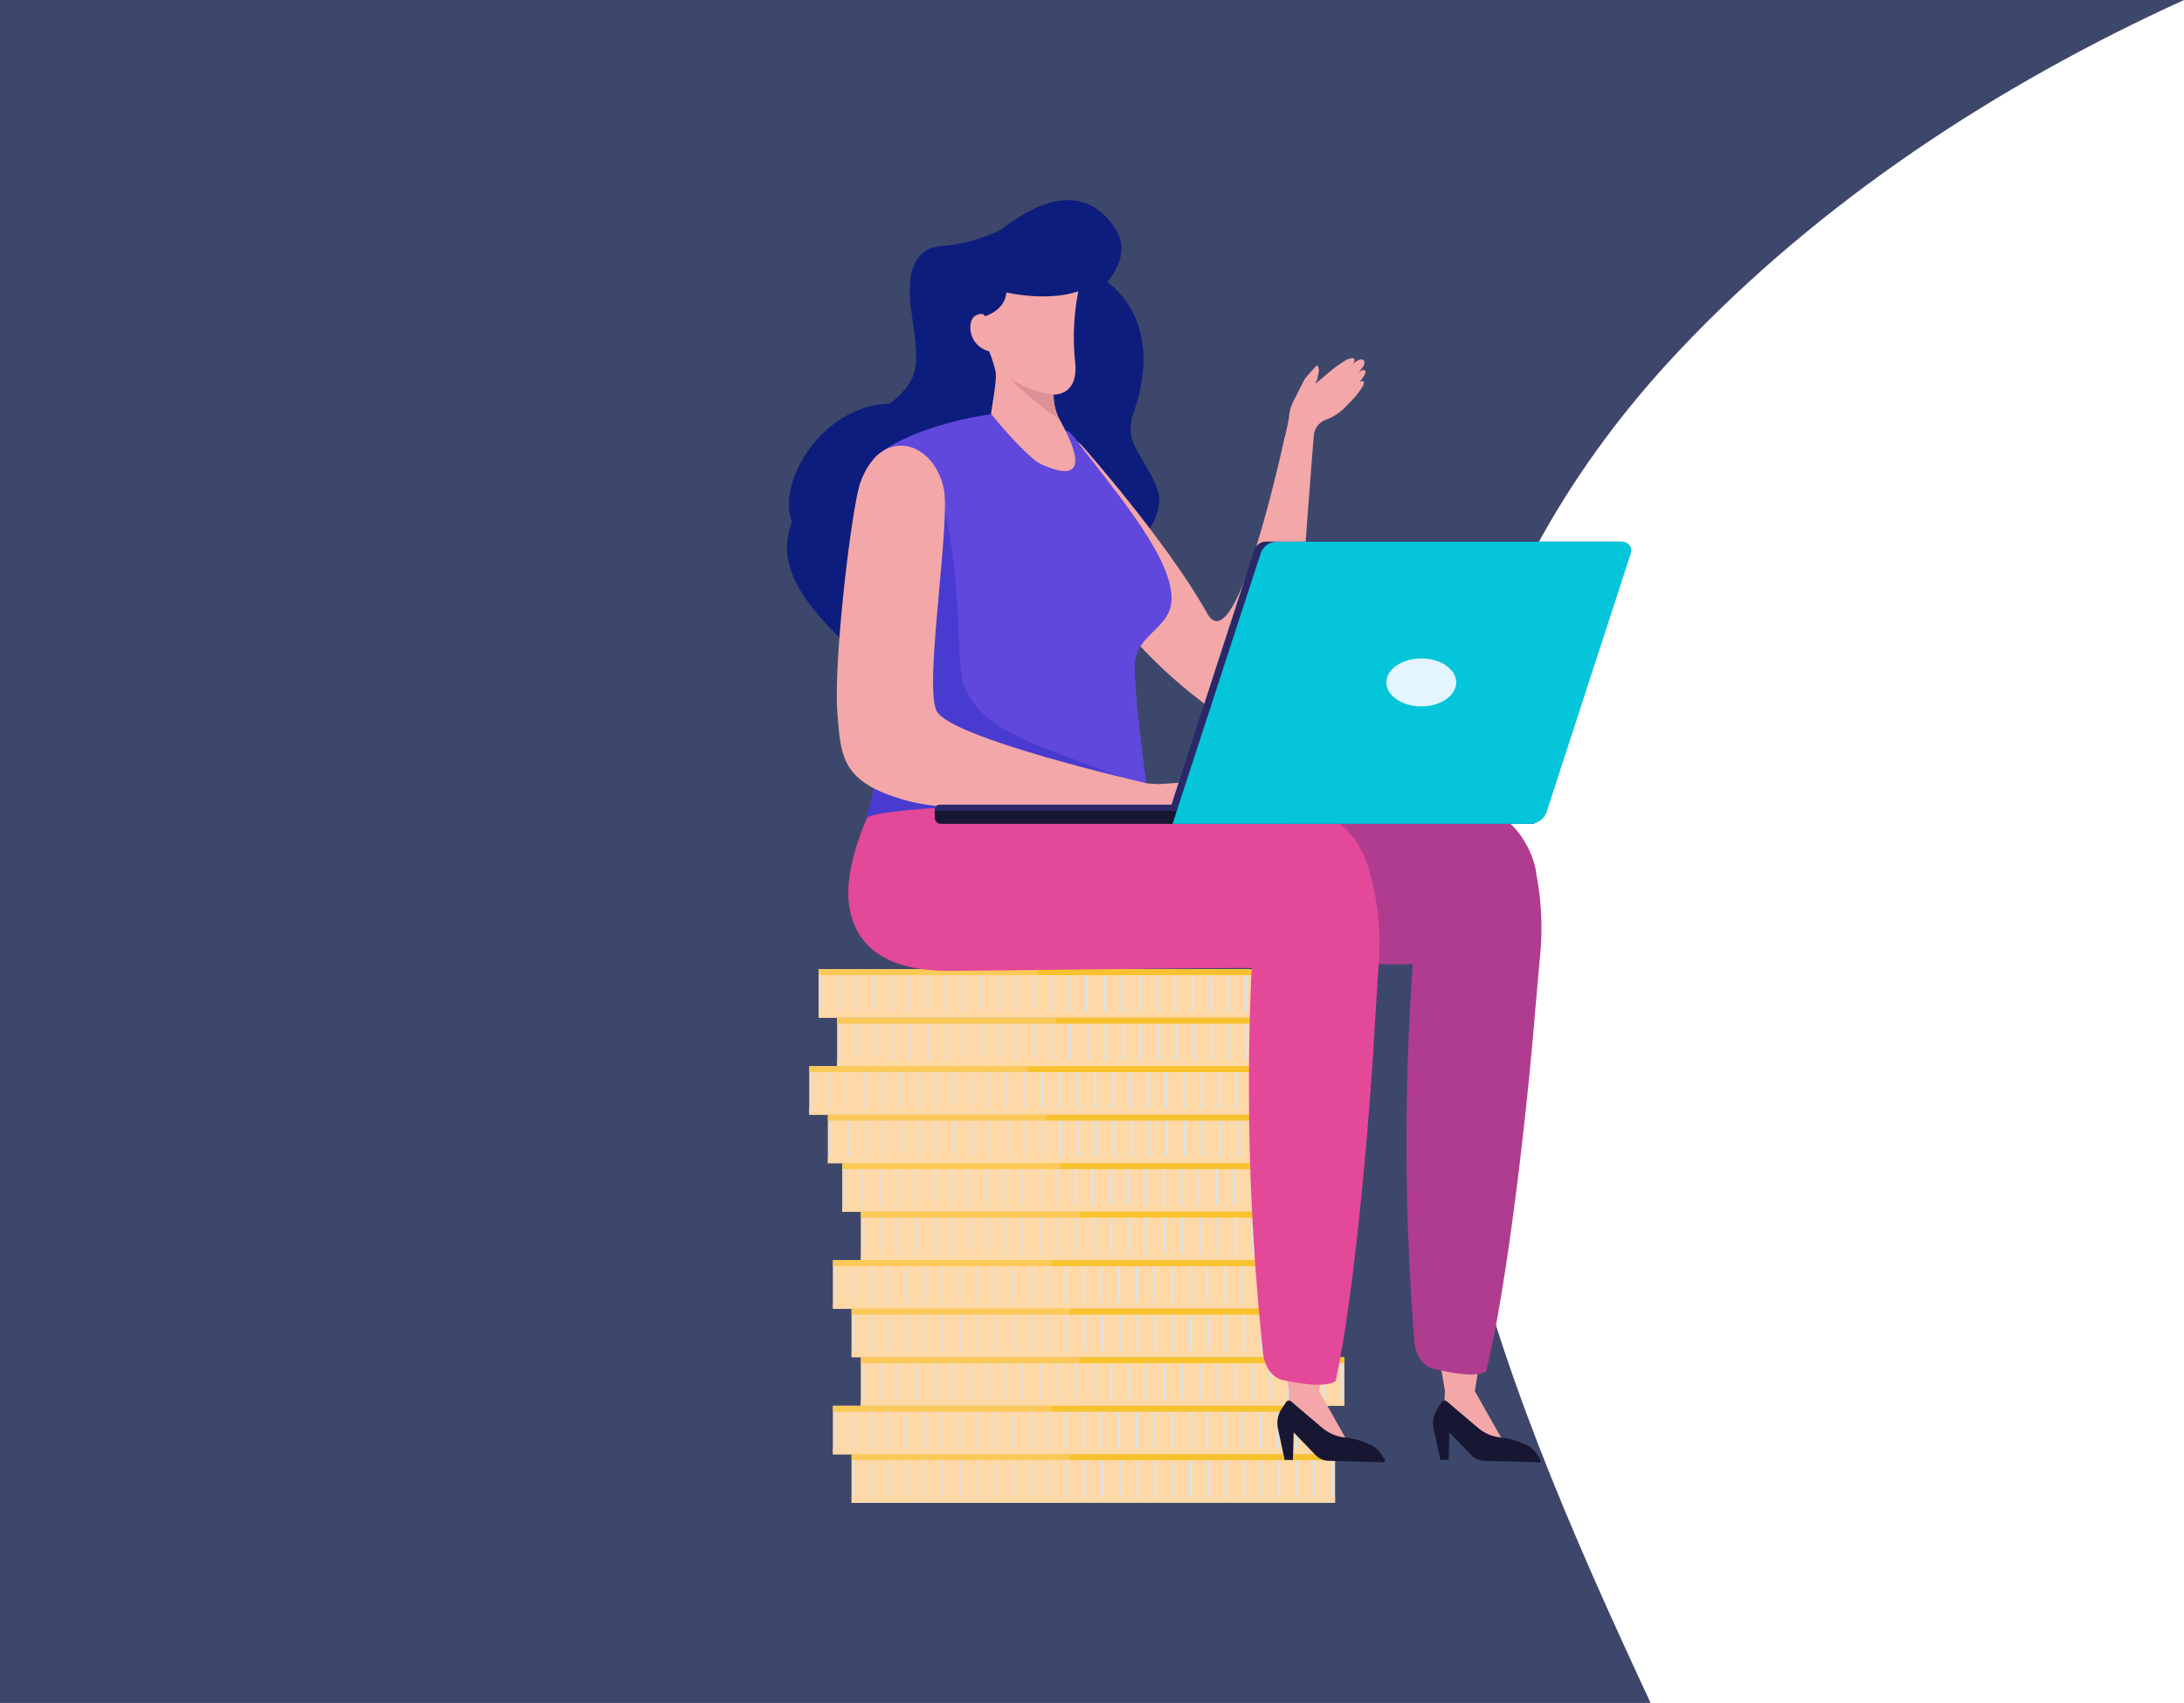 <svg xmlns="http://www.w3.org/2000/svg" viewBox="0 0 384.83 300"><defs><style>.cls-1{isolation:isolate;}.cls-2{fill:#3d476b;}.cls-3{fill:#fed8a7;}.cls-4,.cls-7{mix-blend-mode:multiply;}.cls-5{fill:#d1e7f4;}.cls-6{fill:#f8c22e;}.cls-7{opacity:0.35;}.cls-8{fill:#0d1d7d;}.cls-9{fill:#f3a7a8;}.cls-10{fill:#6048dc;}.cls-11{fill:#db9195;}.cls-12{fill:#493bd0;}.cls-13{fill:#b03c8f;}.cls-14{fill:#e44899;}.cls-15{fill:#292969;}.cls-16{fill:#171733;}.cls-17{fill:#05c5da;}.cls-18{fill:#e3f5ff;}</style></defs><g class="cls-1"><g id="Layer_1" data-name="Layer 1"><path class="cls-2" d="M295.8,61.84C320.73,35.4,351.88,15,384.83,0H0V300H290.84c-13.82-29.7-27.15-59.85-34.12-92C244.82,153.05,257.81,102.13,295.8,61.84Z"/><rect class="cls-3" x="144.24" y="170.74" width="85.2" height="8.54"/><g class="cls-4"><rect class="cls-5" x="144.55" y="171.22" width="0.31" height="7.5"/><rect class="cls-5" x="147.67" y="171.22" width="0.31" height="7.5"/><rect class="cls-5" x="150.79" y="171.22" width="0.31" height="7.5"/><rect class="cls-5" x="153.91" y="171.22" width="0.31" height="7.5"/><rect class="cls-5" x="157.03" y="171.22" width="0.31" height="7.5"/><rect class="cls-5" x="160.16" y="171.22" width="0.31" height="7.5"/><rect class="cls-5" x="163.28" y="171.22" width="0.31" height="7.5"/><rect class="cls-5" x="166.4" y="171.22" width="0.31" height="7.5"/><rect class="cls-5" x="169.52" y="171.22" width="0.31" height="7.5"/><rect class="cls-5" x="172.64" y="171.22" width="0.31" height="7.5"/><rect class="cls-5" x="175.76" y="171.22" width="0.31" height="7.5"/><rect class="cls-5" x="178.88" y="171.22" width="0.31" height="7.5"/><rect class="cls-5" x="182" y="171.22" width="0.31" height="7.5"/><rect class="cls-5" x="185.12" y="171.22" width="0.31" height="7.5"/><rect class="cls-5" x="188.24" y="171.22" width="0.31" height="7.5"/><rect class="cls-5" x="191.36" y="171.22" width="0.31" height="7.5"/><rect class="cls-5" x="194.48" y="171.22" width="0.31" height="7.5"/><rect class="cls-5" x="197.6" y="171.22" width="0.31" height="7.5"/><rect class="cls-5" x="200.72" y="171.22" width="0.31" height="7.5"/><rect class="cls-5" x="203.85" y="171.22" width="0.31" height="7.5"/><rect class="cls-5" x="206.97" y="171.22" width="0.31" height="7.5"/><rect class="cls-5" x="210.09" y="171.22" width="0.31" height="7.5"/><rect class="cls-5" x="213.21" y="171.22" width="0.31" height="7.5"/><rect class="cls-5" x="216.33" y="171.22" width="0.31" height="7.5"/><rect class="cls-5" x="219.45" y="171.22" width="0.31" height="7.5"/><rect class="cls-5" x="222.57" y="171.22" width="0.31" height="7.5"/><rect class="cls-5" x="225.69" y="171.22" width="0.31" height="7.5"/><rect class="cls-5" x="228.81" y="171.22" width="0.31" height="7.5"/></g><rect class="cls-6" x="144.25" y="170.74" width="85.17" height="1.05"/><rect class="cls-3" x="144.25" y="178.23" width="85.17" height="1.05"/><rect class="cls-3" x="147.51" y="179.28" width="85.2" height="8.54"/><g class="cls-4"><rect class="cls-5" x="147.83" y="179.76" width="0.31" height="7.5"/><rect class="cls-5" x="150.95" y="179.76" width="0.31" height="7.5"/><rect class="cls-5" x="154.07" y="179.76" width="0.31" height="7.5"/><rect class="cls-5" x="157.19" y="179.76" width="0.31" height="7.5"/><rect class="cls-5" x="160.31" y="179.76" width="0.31" height="7.5"/><rect class="cls-5" x="163.43" y="179.76" width="0.31" height="7.5"/><rect class="cls-5" x="166.55" y="179.76" width="0.31" height="7.5"/><rect class="cls-5" x="169.67" y="179.76" width="0.31" height="7.5"/><rect class="cls-5" x="172.79" y="179.76" width="0.31" height="7.5"/><rect class="cls-5" x="175.91" y="179.76" width="0.31" height="7.5"/><rect class="cls-5" x="179.03" y="179.76" width="0.31" height="7.5"/><rect class="cls-5" x="182.15" y="179.76" width="0.31" height="7.5"/><rect class="cls-5" x="185.28" y="179.76" width="0.31" height="7.5"/><rect class="cls-5" x="188.4" y="179.76" width="0.31" height="7.5"/><rect class="cls-5" x="191.52" y="179.76" width="0.31" height="7.5"/><rect class="cls-5" x="194.64" y="179.76" width="0.31" height="7.5"/><rect class="cls-5" x="197.76" y="179.76" width="0.31" height="7.5"/><rect class="cls-5" x="200.88" y="179.76" width="0.31" height="7.5"/><rect class="cls-5" x="204" y="179.76" width="0.31" height="7.5"/><rect class="cls-5" x="207.12" y="179.76" width="0.31" height="7.5"/><rect class="cls-5" x="210.24" y="179.76" width="0.31" height="7.5"/><rect class="cls-5" x="213.36" y="179.76" width="0.31" height="7.5"/><rect class="cls-5" x="216.48" y="179.76" width="0.31" height="7.5"/><rect class="cls-5" x="219.6" y="179.76" width="0.31" height="7.5"/><rect class="cls-5" x="222.72" y="179.76" width="0.31" height="7.5"/><rect class="cls-5" x="225.84" y="179.76" width="0.31" height="7.5"/><rect class="cls-5" x="228.97" y="179.76" width="0.31" height="7.5"/><rect class="cls-5" x="232.09" y="179.76" width="0.31" height="7.5"/></g><rect class="cls-6" x="147.53" y="179.28" width="85.17" height="1.05"/><rect class="cls-3" x="147.53" y="186.77" width="85.17" height="1.05"/><rect class="cls-3" x="142.6" y="187.83" width="85.2" height="8.54"/><g class="cls-4"><rect class="cls-5" x="142.91" y="188.32" width="0.31" height="7.5"/><rect class="cls-5" x="146.03" y="188.32" width="0.31" height="7.5"/><rect class="cls-5" x="149.16" y="188.32" width="0.31" height="7.5"/><rect class="cls-5" x="152.28" y="188.32" width="0.31" height="7.5"/><rect class="cls-5" x="155.4" y="188.32" width="0.31" height="7.5"/><rect class="cls-5" x="158.52" y="188.32" width="0.31" height="7.5"/><rect class="cls-5" x="161.64" y="188.32" width="0.31" height="7.5"/><rect class="cls-5" x="164.76" y="188.32" width="0.31" height="7.5"/><rect class="cls-5" x="167.88" y="188.32" width="0.31" height="7.5"/><rect class="cls-5" x="171" y="188.32" width="0.31" height="7.5"/><rect class="cls-5" x="174.12" y="188.32" width="0.31" height="7.5"/><rect class="cls-5" x="177.24" y="188.32" width="0.31" height="7.5"/><rect class="cls-5" x="180.36" y="188.32" width="0.31" height="7.5"/><rect class="cls-5" x="183.48" y="188.32" width="0.31" height="7.5"/><rect class="cls-5" x="186.6" y="188.32" width="0.31" height="7.5"/><rect class="cls-5" x="189.72" y="188.32" width="0.31" height="7.5"/><rect class="cls-5" x="192.85" y="188.32" width="0.31" height="7.5"/><rect class="cls-5" x="195.97" y="188.32" width="0.31" height="7.5"/><rect class="cls-5" x="199.09" y="188.32" width="0.31" height="7.5"/><rect class="cls-5" x="202.21" y="188.32" width="0.31" height="7.5"/><rect class="cls-5" x="205.33" y="188.32" width="0.31" height="7.5"/><rect class="cls-5" x="208.45" y="188.32" width="0.31" height="7.5"/><rect class="cls-5" x="211.57" y="188.32" width="0.31" height="7.5"/><rect class="cls-5" x="214.69" y="188.32" width="0.31" height="7.5"/><rect class="cls-5" x="217.81" y="188.32" width="0.31" height="7.5"/><rect class="cls-5" x="220.93" y="188.32" width="0.31" height="7.5"/><rect class="cls-5" x="224.05" y="188.32" width="0.31" height="7.5"/><rect class="cls-5" x="227.17" y="188.32" width="0.31" height="7.5"/></g><rect class="cls-6" x="142.61" y="187.83" width="85.17" height="1.05"/><rect class="cls-3" x="142.61" y="195.33" width="85.17" height="1.05"/><rect class="cls-3" x="145.88" y="196.37" width="85.2" height="8.54"/><g class="cls-4"><rect class="cls-5" x="146.19" y="196.86" width="0.31" height="7.5"/><rect class="cls-5" x="149.31" y="196.86" width="0.31" height="7.5"/><rect class="cls-5" x="152.43" y="196.86" width="0.31" height="7.5"/><rect class="cls-5" x="155.55" y="196.86" width="0.31" height="7.5"/><rect class="cls-5" x="158.67" y="196.86" width="0.31" height="7.5"/><rect class="cls-5" x="161.79" y="196.86" width="0.31" height="7.5"/><rect class="cls-5" x="164.91" y="196.86" width="0.31" height="7.5"/><rect class="cls-5" x="168.03" y="196.86" width="0.31" height="7.5"/><rect class="cls-5" x="171.16" y="196.86" width="0.31" height="7.5"/><rect class="cls-5" x="174.28" y="196.86" width="0.31" height="7.5"/><rect class="cls-5" x="177.4" y="196.86" width="0.31" height="7.5"/><rect class="cls-5" x="180.52" y="196.86" width="0.31" height="7.5"/><rect class="cls-5" x="183.64" y="196.86" width="0.31" height="7.5"/><rect class="cls-5" x="186.76" y="196.86" width="0.31" height="7.5"/><rect class="cls-5" x="189.88" y="196.86" width="0.31" height="7.5"/><rect class="cls-5" x="193" y="196.86" width="0.31" height="7.5"/><rect class="cls-5" x="196.12" y="196.86" width="0.31" height="7.5"/><rect class="cls-5" x="199.24" y="196.86" width="0.31" height="7.5"/><rect class="cls-5" x="202.36" y="196.86" width="0.31" height="7.5"/><rect class="cls-5" x="205.48" y="196.86" width="0.31" height="7.5"/><rect class="cls-5" x="208.6" y="196.86" width="0.31" height="7.5"/><rect class="cls-5" x="211.72" y="196.86" width="0.31" height="7.5"/><rect class="cls-5" x="214.84" y="196.86" width="0.31" height="7.5"/><rect class="cls-5" x="217.97" y="196.86" width="0.31" height="7.5"/><rect class="cls-5" x="221.09" y="196.86" width="0.31" height="7.5"/><rect class="cls-5" x="224.21" y="196.86" width="0.31" height="7.5"/><rect class="cls-5" x="227.33" y="196.86" width="0.31" height="7.5"/><rect class="cls-5" x="230.45" y="196.86" width="0.31" height="7.5"/></g><rect class="cls-6" x="145.89" y="196.37" width="85.17" height="1.05"/><rect class="cls-3" x="145.89" y="203.87" width="85.17" height="1.05"/><rect class="cls-3" x="148.41" y="204.91" width="85.2" height="8.54"/><g class="cls-4"><rect class="cls-5" x="148.72" y="205.4" width="0.31" height="7.5"/><rect class="cls-5" x="151.85" y="205.4" width="0.31" height="7.5"/><rect class="cls-5" x="154.97" y="205.4" width="0.31" height="7.5"/><rect class="cls-5" x="158.09" y="205.4" width="0.31" height="7.5"/><rect class="cls-5" x="161.21" y="205.4" width="0.31" height="7.5"/><rect class="cls-5" x="164.33" y="205.4" width="0.31" height="7.5"/><rect class="cls-5" x="167.45" y="205.4" width="0.31" height="7.5"/><rect class="cls-5" x="170.57" y="205.4" width="0.31" height="7.5"/><rect class="cls-5" x="173.69" y="205.4" width="0.31" height="7.5"/><rect class="cls-5" x="176.81" y="205.4" width="0.31" height="7.5"/><rect class="cls-5" x="179.93" y="205.4" width="0.31" height="7.5"/><rect class="cls-5" x="183.05" y="205.4" width="0.31" height="7.5"/><rect class="cls-5" x="186.17" y="205.4" width="0.31" height="7.5"/><rect class="cls-5" x="189.29" y="205.4" width="0.31" height="7.5"/><rect class="cls-5" x="192.41" y="205.4" width="0.31" height="7.5"/><rect class="cls-5" x="195.54" y="205.4" width="0.31" height="7.5"/><rect class="cls-5" x="198.66" y="205.4" width="0.31" height="7.5"/><rect class="cls-5" x="201.78" y="205.4" width="0.31" height="7.5"/><rect class="cls-5" x="204.9" y="205.4" width="0.31" height="7.5"/><rect class="cls-5" x="208.02" y="205.4" width="0.31" height="7.5"/><rect class="cls-5" x="211.14" y="205.4" width="0.31" height="7.5"/><rect class="cls-5" x="214.26" y="205.4" width="0.31" height="7.5"/><rect class="cls-5" x="217.38" y="205.4" width="0.31" height="7.5"/><rect class="cls-5" x="220.5" y="205.4" width="0.31" height="7.5"/><rect class="cls-5" x="223.62" y="205.4" width="0.31" height="7.5"/><rect class="cls-5" x="226.74" y="205.4" width="0.31" height="7.5"/><rect class="cls-5" x="229.86" y="205.4" width="0.31" height="7.5"/><rect class="cls-5" x="232.98" y="205.4" width="0.31" height="7.5"/></g><rect class="cls-6" x="148.42" y="204.91" width="85.17" height="1.05"/><rect class="cls-3" x="148.42" y="212.41" width="85.17" height="1.05"/><rect class="cls-3" x="151.69" y="213.45" width="85.2" height="8.54"/><g class="cls-4"><rect class="cls-5" x="152" y="213.94" width="0.31" height="7.5"/><rect class="cls-5" x="155.12" y="213.94" width="0.31" height="7.5"/><rect class="cls-5" x="158.24" y="213.94" width="0.31" height="7.5"/><rect class="cls-5" x="161.36" y="213.94" width="0.31" height="7.5"/><rect class="cls-5" x="164.48" y="213.94" width="0.31" height="7.5"/><rect class="cls-5" x="167.6" y="213.94" width="0.31" height="7.5"/><rect class="cls-5" x="170.72" y="213.94" width="0.31" height="7.5"/><rect class="cls-5" x="173.85" y="213.94" width="0.31" height="7.5"/><rect class="cls-5" x="176.97" y="213.94" width="0.31" height="7.5"/><rect class="cls-5" x="180.09" y="213.94" width="0.31" height="7.5"/><rect class="cls-5" x="183.21" y="213.94" width="0.31" height="7.5"/><rect class="cls-5" x="186.33" y="213.94" width="0.31" height="7.5"/><rect class="cls-5" x="189.45" y="213.94" width="0.31" height="7.5"/><rect class="cls-5" x="192.57" y="213.94" width="0.31" height="7.5"/><rect class="cls-5" x="195.69" y="213.94" width="0.31" height="7.5"/><rect class="cls-5" x="198.81" y="213.94" width="0.31" height="7.5"/><rect class="cls-5" x="201.93" y="213.94" width="0.31" height="7.5"/><rect class="cls-5" x="205.05" y="213.94" width="0.31" height="7.5"/><rect class="cls-5" x="208.17" y="213.94" width="0.31" height="7.5"/><rect class="cls-5" x="211.29" y="213.94" width="0.31" height="7.5"/><rect class="cls-5" x="214.41" y="213.94" width="0.31" height="7.5"/><rect class="cls-5" x="217.53" y="213.94" width="0.31" height="7.5"/><rect class="cls-5" x="220.66" y="213.94" width="0.31" height="7.5"/><rect class="cls-5" x="223.78" y="213.94" width="0.31" height="7.5"/><rect class="cls-5" x="226.9" y="213.94" width="0.31" height="7.5"/><rect class="cls-5" x="230.02" y="213.94" width="0.31" height="7.5"/><rect class="cls-5" x="233.14" y="213.94" width="0.31" height="7.5"/><rect class="cls-5" x="236.26" y="213.94" width="0.31" height="7.5"/></g><rect class="cls-6" x="151.7" y="213.45" width="85.17" height="1.05"/><rect class="cls-3" x="151.7" y="220.95" width="85.17" height="1.05"/><rect class="cls-3" x="146.77" y="222" width="85.2" height="8.54"/><g class="cls-4"><rect class="cls-5" x="147.09" y="222.49" width="0.31" height="7.5"/><rect class="cls-5" x="150.21" y="222.49" width="0.31" height="7.5"/><rect class="cls-5" x="153.33" y="222.49" width="0.31" height="7.5"/><rect class="cls-5" x="156.45" y="222.49" width="0.31" height="7.5"/><rect class="cls-5" x="159.57" y="222.49" width="0.31" height="7.5"/><rect class="cls-5" x="162.69" y="222.49" width="0.31" height="7.5"/><rect class="cls-5" x="165.81" y="222.49" width="0.31" height="7.5"/><rect class="cls-5" x="168.93" y="222.49" width="0.31" height="7.5"/><rect class="cls-5" x="172.05" y="222.49" width="0.31" height="7.5"/><rect class="cls-5" x="175.17" y="222.49" width="0.31" height="7.5"/><rect class="cls-5" x="178.29" y="222.49" width="0.31" height="7.5"/><rect class="cls-5" x="181.41" y="222.49" width="0.31" height="7.5"/><rect class="cls-5" x="184.54" y="222.49" width="0.31" height="7.5"/><rect class="cls-5" x="187.66" y="222.49" width="0.31" height="7.5"/><rect class="cls-5" x="190.78" y="222.49" width="0.31" height="7.5"/><rect class="cls-5" x="193.9" y="222.49" width="0.31" height="7.5"/><rect class="cls-5" x="197.02" y="222.49" width="0.31" height="7.5"/><rect class="cls-5" x="200.14" y="222.49" width="0.31" height="7.5"/><rect class="cls-5" x="203.26" y="222.49" width="0.31" height="7.5"/><rect class="cls-5" x="206.38" y="222.49" width="0.31" height="7.5"/><rect class="cls-5" x="209.5" y="222.49" width="0.31" height="7.5"/><rect class="cls-5" x="212.62" y="222.49" width="0.31" height="7.5"/><rect class="cls-5" x="215.74" y="222.49" width="0.31" height="7.5"/><rect class="cls-5" x="218.86" y="222.49" width="0.31" height="7.5"/><rect class="cls-5" x="221.98" y="222.49" width="0.31" height="7.5"/><rect class="cls-5" x="225.1" y="222.49" width="0.31" height="7.5"/><rect class="cls-5" x="228.23" y="222.49" width="0.31" height="7.5"/><rect class="cls-5" x="231.35" y="222.49" width="0.31" height="7.5"/></g><rect class="cls-6" x="146.79" y="222" width="85.17" height="1.05"/><rect class="cls-3" x="146.79" y="229.5" width="85.17" height="1.05"/><rect class="cls-3" x="150.05" y="230.54" width="85.2" height="8.54"/><g class="cls-4"><rect class="cls-5" x="150.36" y="231.03" width="0.31" height="7.5"/><rect class="cls-5" x="153.48" y="231.03" width="0.31" height="7.5"/><rect class="cls-5" x="156.6" y="231.03" width="0.31" height="7.5"/><rect class="cls-5" x="159.72" y="231.03" width="0.31" height="7.5"/><rect class="cls-5" x="162.85" y="231.03" width="0.31" height="7.5"/><rect class="cls-5" x="165.97" y="231.03" width="0.31" height="7.5"/><rect class="cls-5" x="169.09" y="231.03" width="0.31" height="7.5"/><rect class="cls-5" x="172.21" y="231.03" width="0.31" height="7.5"/><rect class="cls-5" x="175.33" y="231.03" width="0.31" height="7.5"/><rect class="cls-5" x="178.45" y="231.03" width="0.31" height="7.5"/><rect class="cls-5" x="181.57" y="231.03" width="0.31" height="7.5"/><rect class="cls-5" x="184.69" y="231.03" width="0.31" height="7.5"/><rect class="cls-5" x="187.81" y="231.03" width="0.31" height="7.5"/><rect class="cls-5" x="190.93" y="231.03" width="0.31" height="7.5"/><rect class="cls-5" x="194.05" y="231.03" width="0.31" height="7.5"/><rect class="cls-5" x="197.17" y="231.03" width="0.31" height="7.5"/><rect class="cls-5" x="200.29" y="231.03" width="0.31" height="7.5"/><rect class="cls-5" x="203.41" y="231.03" width="0.31" height="7.5"/><rect class="cls-5" x="206.54" y="231.03" width="0.31" height="7.5"/><rect class="cls-5" x="209.66" y="231.03" width="0.31" height="7.5"/><rect class="cls-5" x="212.78" y="231.03" width="0.31" height="7.5"/><rect class="cls-5" x="215.9" y="231.03" width="0.31" height="7.5"/><rect class="cls-5" x="219.02" y="231.03" width="0.31" height="7.5"/><rect class="cls-5" x="222.14" y="231.03" width="0.31" height="7.5"/><rect class="cls-5" x="225.26" y="231.03" width="0.31" height="7.5"/><rect class="cls-5" x="228.38" y="231.03" width="0.31" height="7.5"/><rect class="cls-5" x="231.5" y="231.03" width="0.31" height="7.5"/><rect class="cls-5" x="234.62" y="231.03" width="0.31" height="7.5"/></g><rect class="cls-6" x="150.06" y="230.54" width="85.17" height="1.05"/><rect class="cls-3" x="150.06" y="238.04" width="85.17" height="1.05"/><rect class="cls-3" x="151.69" y="239.1" width="85.2" height="8.54"/><g class="cls-4"><rect class="cls-5" x="152" y="239.58" width="0.31" height="7.5"/><rect class="cls-5" x="155.12" y="239.58" width="0.31" height="7.5"/><rect class="cls-5" x="158.24" y="239.58" width="0.31" height="7.5"/><rect class="cls-5" x="161.36" y="239.58" width="0.31" height="7.5"/><rect class="cls-5" x="164.48" y="239.58" width="0.31" height="7.5"/><rect class="cls-5" x="167.6" y="239.58" width="0.31" height="7.5"/><rect class="cls-5" x="170.72" y="239.58" width="0.31" height="7.5"/><rect class="cls-5" x="173.85" y="239.58" width="0.31" height="7.5"/><rect class="cls-5" x="176.97" y="239.58" width="0.31" height="7.5"/><rect class="cls-5" x="180.09" y="239.58" width="0.31" height="7.5"/><rect class="cls-5" x="183.21" y="239.58" width="0.31" height="7.5"/><rect class="cls-5" x="186.33" y="239.58" width="0.31" height="7.5"/><rect class="cls-5" x="189.45" y="239.58" width="0.31" height="7.5"/><rect class="cls-5" x="192.57" y="239.58" width="0.31" height="7.5"/><rect class="cls-5" x="195.69" y="239.58" width="0.31" height="7.5"/><rect class="cls-5" x="198.81" y="239.58" width="0.31" height="7.5"/><rect class="cls-5" x="201.93" y="239.58" width="0.31" height="7.5"/><rect class="cls-5" x="205.05" y="239.58" width="0.31" height="7.5"/><rect class="cls-5" x="208.17" y="239.58" width="0.31" height="7.5"/><rect class="cls-5" x="211.29" y="239.58" width="0.31" height="7.5"/><rect class="cls-5" x="214.41" y="239.58" width="0.31" height="7.5"/><rect class="cls-5" x="217.53" y="239.58" width="0.31" height="7.5"/><rect class="cls-5" x="220.66" y="239.58" width="0.31" height="7.5"/><rect class="cls-5" x="223.78" y="239.58" width="0.31" height="7.5"/><rect class="cls-5" x="226.9" y="239.58" width="0.31" height="7.5"/><rect class="cls-5" x="230.02" y="239.58" width="0.31" height="7.5"/><rect class="cls-5" x="233.14" y="239.58" width="0.31" height="7.5"/><rect class="cls-5" x="236.26" y="239.58" width="0.31" height="7.5"/></g><rect class="cls-6" x="151.7" y="239.1" width="85.17" height="1.05"/><rect class="cls-3" x="151.7" y="246.59" width="85.17" height="1.05"/><rect class="cls-3" x="146.77" y="247.65" width="85.2" height="8.54"/><g class="cls-4"><rect class="cls-5" x="147.09" y="248.14" width="0.31" height="7.5"/><rect class="cls-5" x="150.21" y="248.14" width="0.31" height="7.5"/><rect class="cls-5" x="153.33" y="248.14" width="0.31" height="7.5"/><rect class="cls-5" x="156.45" y="248.14" width="0.31" height="7.5"/><rect class="cls-5" x="159.57" y="248.14" width="0.31" height="7.5"/><rect class="cls-5" x="162.69" y="248.14" width="0.31" height="7.5"/><rect class="cls-5" x="165.81" y="248.14" width="0.31" height="7.5"/><rect class="cls-5" x="168.93" y="248.14" width="0.31" height="7.5"/><rect class="cls-5" x="172.05" y="248.14" width="0.31" height="7.5"/><rect class="cls-5" x="175.17" y="248.14" width="0.31" height="7.5"/><rect class="cls-5" x="178.29" y="248.14" width="0.31" height="7.5"/><rect class="cls-5" x="181.41" y="248.14" width="0.31" height="7.5"/><rect class="cls-5" x="184.54" y="248.14" width="0.31" height="7.5"/><rect class="cls-5" x="187.66" y="248.14" width="0.31" height="7.5"/><rect class="cls-5" x="190.78" y="248.14" width="0.31" height="7.5"/><rect class="cls-5" x="193.9" y="248.14" width="0.31" height="7.5"/><rect class="cls-5" x="197.02" y="248.14" width="0.31" height="7.5"/><rect class="cls-5" x="200.14" y="248.14" width="0.31" height="7.5"/><rect class="cls-5" x="203.26" y="248.14" width="0.31" height="7.5"/><rect class="cls-5" x="206.38" y="248.14" width="0.31" height="7.5"/><rect class="cls-5" x="209.5" y="248.14" width="0.31" height="7.5"/><rect class="cls-5" x="212.62" y="248.14" width="0.31" height="7.5"/><rect class="cls-5" x="215.74" y="248.14" width="0.31" height="7.5"/><rect class="cls-5" x="218.86" y="248.14" width="0.31" height="7.5"/><rect class="cls-5" x="221.98" y="248.14" width="0.31" height="7.5"/><rect class="cls-5" x="225.1" y="248.14" width="0.31" height="7.5"/><rect class="cls-5" x="228.23" y="248.14" width="0.31" height="7.5"/><rect class="cls-5" x="231.35" y="248.14" width="0.31" height="7.5"/></g><rect class="cls-6" x="146.79" y="247.65" width="85.17" height="1.05"/><rect class="cls-3" x="146.79" y="255.15" width="85.17" height="1.05"/><rect class="cls-3" x="150.05" y="256.19" width="85.2" height="8.54"/><g class="cls-4"><rect class="cls-5" x="150.36" y="256.68" width="0.31" height="7.5"/><rect class="cls-5" x="153.48" y="256.68" width="0.31" height="7.5"/><rect class="cls-5" x="156.6" y="256.68" width="0.31" height="7.5"/><rect class="cls-5" x="159.72" y="256.68" width="0.31" height="7.5"/><rect class="cls-5" x="162.85" y="256.68" width="0.31" height="7.5"/><rect class="cls-5" x="165.97" y="256.68" width="0.31" height="7.5"/><rect class="cls-5" x="169.09" y="256.68" width="0.31" height="7.5"/><rect class="cls-5" x="172.21" y="256.68" width="0.31" height="7.5"/><rect class="cls-5" x="175.33" y="256.68" width="0.31" height="7.5"/><rect class="cls-5" x="178.45" y="256.68" width="0.31" height="7.5"/><rect class="cls-5" x="181.57" y="256.68" width="0.31" height="7.5"/><rect class="cls-5" x="184.69" y="256.68" width="0.31" height="7.5"/><rect class="cls-5" x="187.81" y="256.68" width="0.31" height="7.5"/><rect class="cls-5" x="190.93" y="256.68" width="0.31" height="7.5"/><rect class="cls-5" x="194.05" y="256.68" width="0.31" height="7.5"/><rect class="cls-5" x="197.17" y="256.68" width="0.31" height="7.5"/><rect class="cls-5" x="200.29" y="256.68" width="0.31" height="7.5"/><rect class="cls-5" x="203.41" y="256.68" width="0.31" height="7.5"/><rect class="cls-5" x="206.54" y="256.68" width="0.31" height="7.5"/><rect class="cls-5" x="209.66" y="256.68" width="0.31" height="7.5"/><rect class="cls-5" x="212.78" y="256.68" width="0.31" height="7.5"/><rect class="cls-5" x="215.9" y="256.68" width="0.31" height="7.5"/><rect class="cls-5" x="219.02" y="256.68" width="0.31" height="7.5"/><rect class="cls-5" x="222.14" y="256.68" width="0.31" height="7.5"/><rect class="cls-5" x="225.26" y="256.68" width="0.31" height="7.5"/><rect class="cls-5" x="228.38" y="256.68" width="0.31" height="7.5"/><rect class="cls-5" x="231.5" y="256.68" width="0.31" height="7.5"/><rect class="cls-5" x="234.62" y="256.68" width="0.31" height="7.5"/></g><rect class="cls-6" x="150.06" y="256.19" width="85.17" height="1.05"/><rect class="cls-3" x="150.06" y="263.69" width="85.17" height="1.05"/><g class="cls-4"><g class="cls-7"><polygon class="cls-3" points="147.53 187.82 147.51 187.82 147.51 179.28 144.25 179.28 144.24 179.28 144.24 170.74 144.25 170.74 182.72 170.74 182.73 170.74 182.73 179.28 186 179.28 186.01 179.28 186.01 187.82 186 187.82 147.53 187.82"/></g><g class="cls-7"><polygon class="cls-3" points="142.61 187.83 181.09 187.83 181.1 187.83 181.1 196.37 184.36 196.37 184.37 196.37 184.37 204.91 186.9 204.91 186.91 204.91 186.91 213.45 190.17 213.45 190.18 213.45 190.18 221.99 190.17 221.99 151.7 221.99 151.69 221.99 151.69 213.45 148.42 213.45 148.41 213.45 148.41 204.91 145.89 204.91 145.88 204.91 145.88 196.37 142.61 196.37 142.6 196.37 142.6 187.83 142.61 187.83"/></g><g class="cls-7"><polygon class="cls-3" points="185.26 222 185.27 222 185.27 230.54 188.53 230.54 188.54 230.54 188.54 239.09 188.53 239.09 150.06 239.09 150.05 239.09 150.05 230.55 146.79 230.55 146.77 230.55 146.77 222 146.79 222 185.26 222"/></g><g class="cls-7"><polygon class="cls-3" points="151.69 247.64 151.69 239.1 151.7 239.1 190.17 239.1 190.18 239.1 190.18 247.64 190.17 247.64 151.7 247.64 151.69 247.64"/></g><g class="cls-7"><polygon class="cls-3" points="185.26 247.65 185.27 247.65 185.27 256.19 188.53 256.19 188.54 256.19 188.54 264.74 188.53 264.74 150.06 264.74 150.05 264.74 150.05 256.2 146.79 256.2 146.77 256.2 146.77 247.65 146.79 247.65 185.26 247.65"/></g></g><path class="cls-8" d="M182,114.8s-20.4,10.17-32.53-1-11.58-17.29-9.93-21.86c-2.76-7.12,5.52-20.85,17.65-20.85,0,0,5.79-5.09,5.51-10.17s1.44-15.52,13.3-14.24,11.46,4.85,11.24,7.63c-.3,3.87-.27,6.1,1.93,8.89s6.34,7.63,6.62,17.8S203.55,103.36,182,114.8Z"/><path class="cls-8" d="M195.12,49.63s4.4-4.61,1.47-9.22-8.81-8.8-20.12,0a28.27,28.27,0,0,1-10.69,2.94c-2.31.21-6.5,1.46-5.24,11.1s2.1,12.16-4.19,17S144.61,81.7,156.56,96s22.63,11.31,31.22,8.59,18.45-12.36,16.14-18.44-6.08-8-4.19-13.41S203.92,56.76,195.12,49.63Z"/><path class="cls-9" d="M231.52,76.48c-.44,5.36-1.2,15.42-1.7,22.2,0,0-1,7.07-1,7.07-1.53,10.48-4,18.33-9.31,20.26,0,0-3.58,1.32-7.81-2.45a83.91,83.91,0,0,1-21.4-23.87S179.52,75,182.5,73.11c0,0,3,1.16,8,5.21,0,0,15.05,16.92,22.28,29.86,4.81,8,12.23-25.25,13.64-31.32C226.45,76.86,231,74.74,231.52,76.48Z"/><path class="cls-9" d="M264.87,253.91l-5-8.84c.44-2.47,1-6.47,1.51-11.28h-8.54c.65,4.58,1.28,8.5,1.77,11.28l-.26,4.6Z"/><path class="cls-9" d="M237.42,253.91l-5-8.84c.43-2.47,1-6.47,1.51-11.28h-8.54c.65,4.58,1.28,8.5,1.77,11.28l-.26,4.6Z"/><path class="cls-10" d="M153.93,152.51s31.61,10.06,50.33,1.38c0,0-5-32.58-4.23-37.55s6.55-5.79,6.41-11.14c-.19-7.8-11.29-20.19-17.08-28.08-.44-.54-.73-.79-1-1.08-4.29-1.19-9.79-3.42-12.82-3.2-8.47,1.08-17.86,4.25-21.49,7.85-3.47,9.33,6.18,33.05,4.48,51.28C158,137.87,153.93,152.51,153.93,152.51Z"/><path class="cls-9" d="M190,51.31s-4.61,1.89-12.68.21c0,0,0,2.93-3.77,4.19,0,0-.21-.84-1.67-.1s-1.47,5.23,2.41,6.28a22.26,22.26,0,0,1,1.15,3.67c.21,1.36-.51,5.13-.82,7.33,0,0,6.27,7.76,8.89,8.91s9.95,4.19,3.14-8a9.54,9.54,0,0,1-1-4.3s4.51.32,3.78-5.87A42.21,42.21,0,0,1,190,51.31Z"/><path class="cls-11" d="M177.88,66.58a56.54,56.54,0,0,0,8.75,7.26,9.92,9.92,0,0,1-1-4.3A18,18,0,0,1,177.88,66.58Z"/><path class="cls-12" d="M157.19,84.52c-4.52,8.5-1.23,32-.35,40.11a203,203,0,0,1-5.72,25s9.74-.78,15.67,2.69c1.52-3.9,27.48-12.28,30.15-15.54-13.54-5.63-23.88-7.51-27.21-16.27-1.32-4.85-.06-16.88-3.39-31.22C164.58,81.7,158.38,82.29,157.19,84.52Z"/><path class="cls-9" d="M231.19,77.62l.45-1.58a3.2,3.2,0,0,1,2.05-2.12h0a8.49,8.49,0,0,0,2.41-1.37,7.31,7.31,0,0,0,1.36-1.27s0,0,0,0a16,16,0,0,0,2.57-3.07c.1-.14.44-.77.21-1s-.49,0-.74.13a10.92,10.92,0,0,0,.71-.92c.13-.15.57-.87.33-1.13s-.78.06-1.07.22l-.1.07a7.88,7.88,0,0,0,.76-.9c.16-.2.45-.83.16-1.18s-.81-.12-1.19.07a5.26,5.26,0,0,0-.72.55c.2-.28.41-.68.21-.92s-1,0-1.41.22a25.25,25.25,0,0,0-2.55,1.79l-2.85,2.4.34-.84.19-1c.22-.66-.05-1.65-.41-1.29l-1.64,1.83a4.16,4.16,0,0,0-.65,1L228,70.5a7.61,7.61,0,0,0-.88,3,25.07,25.07,0,0,1-.5,2.49l-.62,3S227.45,79.09,231.19,77.62Z"/><path class="cls-13" d="M173.69,146.45c3.8-8.27,80.5-6.82,90.43-2.69,2.92,1.22,6.19,6.1,6.61,10.4a49.32,49.32,0,0,1,.63,14.28l-.93,10.47a1,1,0,0,0,0,.17c-1.9,22.49-5.37,49.77-8.56,62.48-1.58,1.15-6.15.33-9.28-.42-1.83-.44-3.2-2.4-3.38-4.88a443.77,443.77,0,0,1-.27-66.4c-8.63,0-36.66-.08-43.73.27-13.8.67-31.08-9.1-31.69-16.15Z"/><path class="cls-14" d="M149.67,159.83c1.19,7,6.58,11.19,17.44,11.19,7.38,0,42.43-.5,53.44-.5a448.34,448.34,0,0,0,2,67.8c.24,2.48,1.66,4.41,3.51,4.8,3.14.67,7.74,1.37,9.28.17,2.86-12.79,5.61-40.15,6.92-62.68,0-.06,0-.11,0-.17l.66-10.5a45.88,45.88,0,0,0-1.56-16.23c-1.39-5.49-4.82-8.74-7.23-9.84-9.15-4.14-80-2.53-81.36.28C152.79,144.15,148.52,153.09,149.67,159.83Z"/><path class="cls-9" d="M204.12,138.14s6.87-.5,8.54-.5,4.44-.25,5.36.08a28.77,28.77,0,0,1,6,3.61c.92,1,1.17,1.39.89,1.81a.83.83,0,0,1,.14.73.76.76,0,0,1-.92.36s.07.43-.65.43a1.85,1.85,0,0,1-1.41-.44s.11.16-.18.39-1.94,0-2.75-.25A28.07,28.07,0,0,0,216,144c-.42-.08-1.45.53-2.9.61a18.59,18.59,0,0,1-6.91-1.25c-2.23-1-7.39-.86-7.39-.86s0-3.78.44-4.31S201.58,138,204.12,138.14Z"/><path class="cls-9" d="M166.28,86c1.29,5.83-3.46,34.32-1.29,39.17s36.94,12.79,36.94,12.79l-.94,4.57S170.17,144,159.59,141c-11.35-3.21-11.44-7.61-12.05-15.53-.71-9.15,2.56-36.37,4.08-40.53C155.25,75,164.4,77.54,166.28,86Z"/><path class="cls-15" d="M206.24,145.14H270a.69.69,0,0,0,.66-.48l15.73-48.34a.69.69,0,0,0-.65-.91H223.07A2.21,2.21,0,0,0,221,96.93l-15.39,47.3A.69.69,0,0,0,206.24,145.14Z"/><rect class="cls-15" x="164.72" y="141.76" width="62.27" height="2.29" rx="0.88" transform="translate(391.7 285.8) rotate(180)"/><path class="cls-16" d="M164.72,142.85h61.21a1.06,1.06,0,0,1,1.06,1.06v1.22a0,0,0,0,1,0,0H164.72a0,0,0,0,1,0,0v-2.29A0,0,0,0,1,164.72,142.85Z" transform="translate(391.7 287.99) rotate(180)"/><path class="cls-17" d="M206.61,145.14h62.93a3.13,3.13,0,0,0,3-2.16l14.83-45.54a1.55,1.55,0,0,0-1.47-2H225a3,3,0,0,0-2.87,2.08Z"/><path class="cls-18" d="M244.28,120.22c0,2.33,2.76,4.22,6.16,4.22s6.15-1.89,6.15-4.22-2.75-4.22-6.15-4.22S244.28,117.89,244.28,120.22Z"/><path class="cls-16" d="M243.79,257.61l-9.73-.27a3.26,3.26,0,0,1-2.25-1l-3.86-4-.13,4.85-1.46,0-1.18-5.51a4.63,4.63,0,0,1,.67-3.53l.78-1.16a.57.57,0,0,1,.85-.12l5.48,4.65a7.4,7.4,0,0,0,3.72,1.68l1.15.17a10.47,10.47,0,0,1,2.41.65l1.47.59a4.17,4.17,0,0,1,.68.49,5.21,5.21,0,0,1,1.1,1.24l.56.88A.3.3,0,0,1,243.79,257.61Z"/><path class="cls-16" d="M271.23,257.61l-9.73-.27a3.26,3.26,0,0,1-2.25-1l-3.86-4-.13,4.85-1.46,0-1.18-5.51a4.59,4.59,0,0,1,.68-3.53l.77-1.16a.58.58,0,0,1,.86-.12l5.48,4.65a7.33,7.33,0,0,0,3.71,1.68l1.15.17a10.69,10.69,0,0,1,2.42.65l1.47.59a4.67,4.67,0,0,1,.67.49,5.21,5.21,0,0,1,1.1,1.24l.56.88A.3.3,0,0,1,271.23,257.61Z"/></g></g></svg>